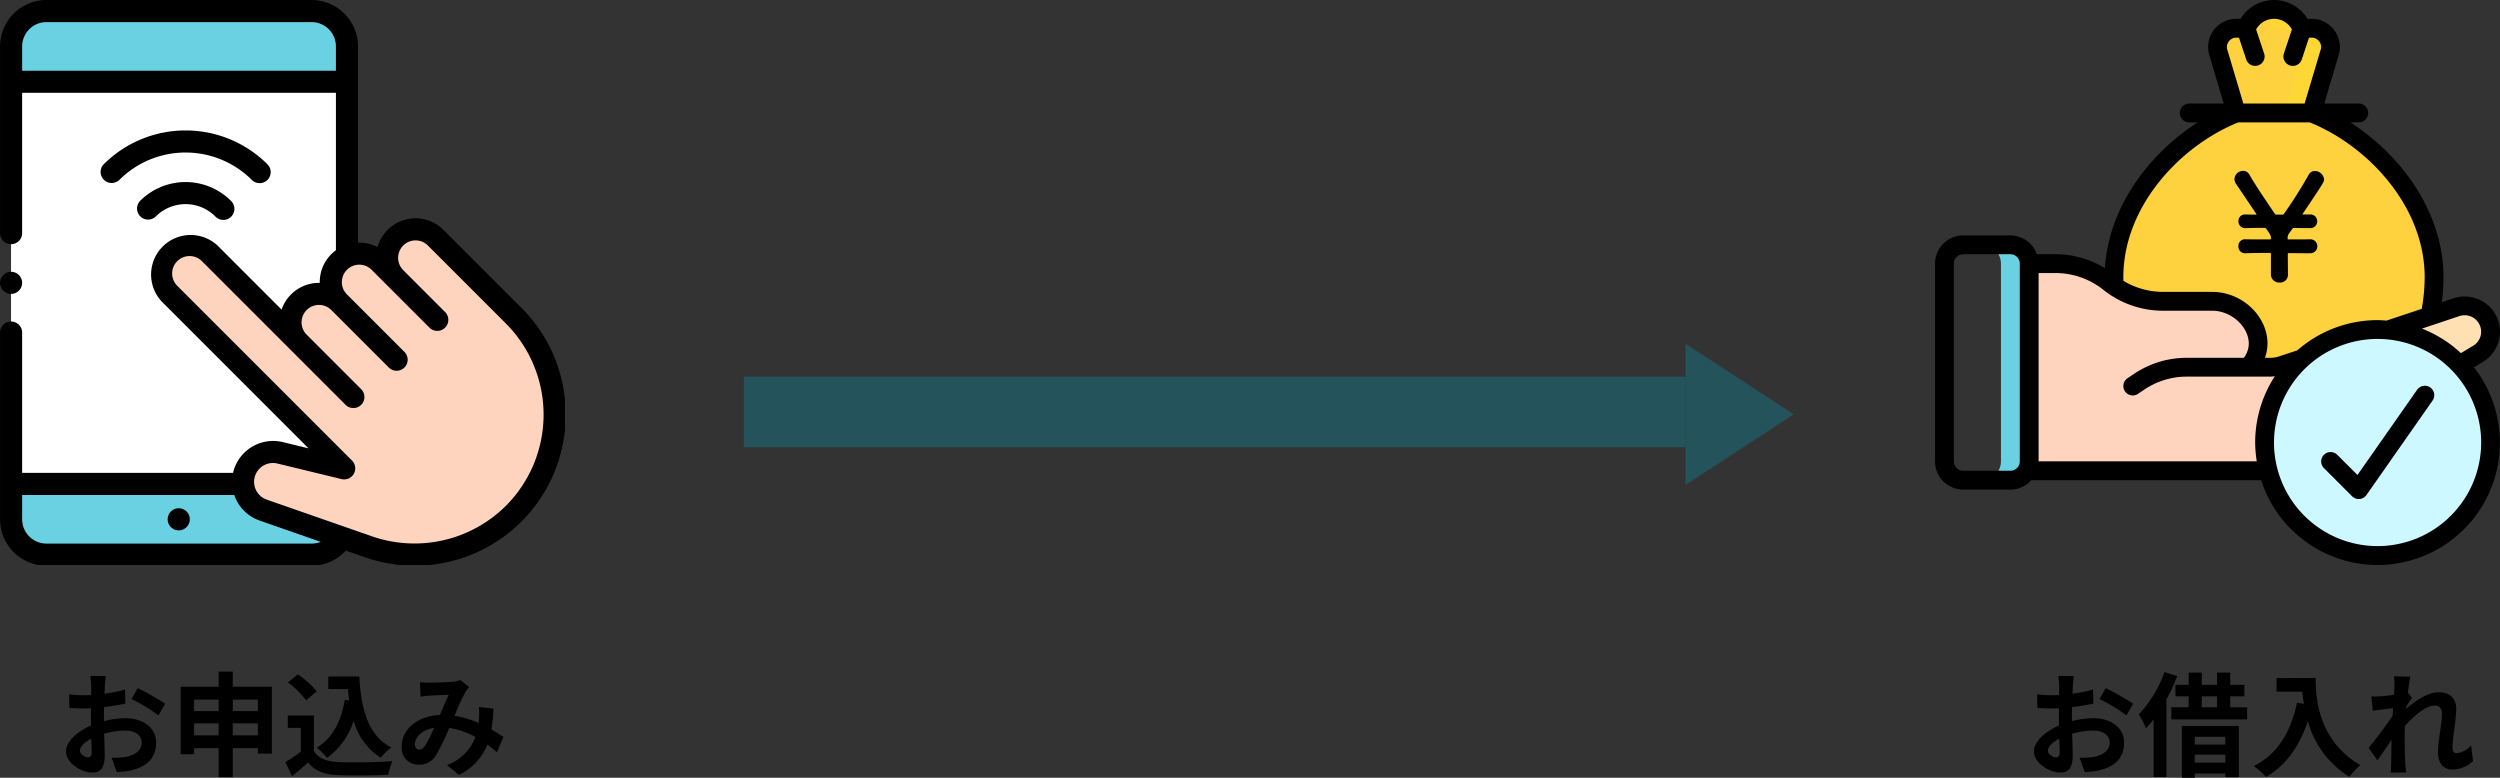 <svg height="165.184" viewBox="0 0 531 165.184" width="531" xmlns="http://www.w3.org/2000/svg" xmlns:xlink="http://www.w3.org/1999/xlink"><rect x="0" y="0" width="531" height="165.184" fill="#333333" stroke="none"/><clipPath id="a"><path d="m0 0h120v120h-120z" transform="translate(271 2004)"/></clipPath><clipPath id="b"><path d="m0 0h120v120h-120z"/></clipPath><g fill="#009eba" opacity=".3"><path d="m0 0h200v15h-200z" transform="translate(158 80)"/><path d="m15 0 15 23h-30z" transform="matrix(0 1 -1 0 381 73)"/></g><g clip-path="url(#a)" transform="translate(-271 -2004)"><path d="m66.176 2.344h-56.323a7.51 7.51 0 0 0 -7.51 7.51v100.441a7.51 7.51 0 0 0 7.51 7.51h56.323a7.51 7.51 0 0 0 7.51-7.51v-100.442a7.51 7.51 0 0 0 -7.51-7.509zm0 0" fill="#6ad1e3" transform="translate(271.011 2004.003)"/><path d="m2.344 17.344h71.342v85.422h-71.342zm0 0" fill="#fff" transform="translate(271.011 2004.022)"/><path d="m83.936 50.421a6.048 6.048 0 0 0 0 8.554l-3.4-3.4a6.049 6.049 0 0 0 -8.554 8.555 6.049 6.049 0 0 0 -8.555 8.554l-18.9-18.9a6.048 6.048 0 1 0 -8.554 8.554l16.136 16.136 20.943 20.943-13.628-3.307a6.349 6.349 0 0 0 -3.588 12.165l22.406 7.812a29.733 29.733 0 0 0 30.813-49.1l-16.566-16.566a6.048 6.048 0 0 0 -8.553 0zm0 0" fill="#ffd4be" transform="translate(271.052 2004.063)"/><path d="m308.961 2111.951a2.349 2.349 0 1 0 1.661.688 2.365 2.365 0 0 0 -1.661-.688zm0 0"/><path d="m381.767 2069.39-16.565-16.565a8.4 8.4 0 0 0 -14.016 3.641 8.406 8.406 0 0 0 -4.143-.933v-41.677a9.867 9.867 0 0 0 -9.856-9.856h-56.323a9.867 9.867 0 0 0 -9.856 9.856v39.661a2.346 2.346 0 1 0 4.693 0v-29.8h66.649v33.43a8.347 8.347 0 0 0 -3.43 6.935 8.386 8.386 0 0 0 -8.11 5.68l-13.575-13.58a8.4 8.4 0 0 0 -11.873 11.873l31.172 31.173-5.5-1.336a8.748 8.748 0 0 0 -10.45 6.2 8.837 8.837 0 0 0 -.084.349h-44.798v-29.8a2.347 2.347 0 0 0 -4.694 0v39.659a9.867 9.867 0 0 0 9.856 9.856h56.322a9.844 9.844 0 0 0 7.27-3.207l4.065 1.418a32.08 32.08 0 0 0 33.246-52.977zm-106.065-50.371v-5.163a5.168 5.168 0 0 1 5.162-5.162h56.322a5.168 5.168 0 0 1 5.163 5.163v5.163zm61.484 100.442h-56.322a5.168 5.168 0 0 1 -5.162-5.161v-5.163h45.056a8.709 8.709 0 0 0 5.358 5.419l13 4.532a5.166 5.166 0 0 1 -1.93.373zm41.262-8.022a27.538 27.538 0 0 1 -28.381 6.495l-22.405-7.812a4 4 0 0 1 1.332-7.78 3.951 3.951 0 0 1 .93.112l13.628 3.307a2.347 2.347 0 0 0 2.213-3.94l-37.085-37.084a3.703 3.703 0 1 1 5.236-5.237l18.9 18.9 11.625 11.627a2.347 2.347 0 0 0 3.318-3.318l-11.621-11.624a3.702 3.702 0 0 1 5.236-5.235l12.225 12.227a2.347 2.347 0 0 0 3.319-3.319l-12.227-12.226a3.701 3.701 0 0 1 5.236-5.232l3.4 3.4 8.937 8.936a2.347 2.347 0 0 0 3.318-3.318l-8.934-8.939a3.701 3.701 0 1 1 5.234-5.235l16.566 16.565a27.416 27.416 0 0 1 0 38.729zm0 0"/><path d="m326.147 2042.902a2.347 2.347 0 0 0 1.659-4.006 24.623 24.623 0 0 0 -34.782 0 2.347 2.347 0 0 0 3.319 3.318 19.924 19.924 0 0 1 28.144 0 2.339 2.339 0 0 0 1.66.688zm0 0"/><path d="m300.78 2046.65a2.347 2.347 0 0 0 3.319 3.319 8.94 8.94 0 0 1 12.631 0 2.347 2.347 0 1 0 3.316-3.319 13.642 13.642 0 0 0 -19.266 0zm0 0"/><path d="m273.356 2066.424a2.347 2.347 0 1 0 -2.348-2.35 2.349 2.349 0 0 0 2.348 2.35zm0 0"/></g><g clip-path="url(#b)" transform="translate(411)"><path d="m14.333 43.331h-6a4 4 0 0 1 4 4v42a4 4 0 0 1 -4 4h6a4 4 0 0 0 4-4v-42a4 4 0 0 0 -4-4z" fill="#6ad1e3" transform="translate(1.667 8.661)"/><path d="m99.321 64.309-3.92 2.36a24 24 0 0 0 -15.239-7.4l8.96-2.98 5.62-1.88a5.51 5.51 0 0 1 6.12 1.92v.02a5.46 5.46 0 0 1 -1.54 7.96z" fill="#ffe0b2" transform="translate(16.032 10.822)"/><path d="m98.72 56.35v-.02a5.51 5.51 0 0 0 -6.12-1.92l-1.5.5a5.487 5.487 0 0 1 1.616 1.42v.02a5.46 5.46 0 0 1 -1.54 7.96l-.314.188a24.151 24.151 0 0 1 2.4 2.172l3.92-2.36a5.46 5.46 0 0 0 1.534-7.96z" fill="none" transform="translate(18.173 10.822)"/><path d="m67.423 90.662h-50.757v-44h5.6a19.743 19.743 0 0 1 12.434 4.762 18.255 18.255 0 0 0 10.359 3.24h10.465c7.664 0 12.937 8.722 7.66 14 7.08 0 5.076.3 11.339-1.78a24.035 24.035 0 0 0 -7.1 23.778z" fill="#ffd4be" transform="translate(3.333 9.328)"/><path d="m99.661 54.9a39.654 39.654 0 0 1 -.84 8.22l-8.96 2.98a23.931 23.931 0 0 0 -18.319 6.1l-.02.02c-6.459 2.138-4.459 1.78-11.338 1.78 5.2-5.2.112-14-7.66-14h-10.46a18.255 18.255 0 0 1 -10.364-3.243c-.02-.62-.04-1.24-.04-1.86 0-16.059 12.879-29.758 26-34.9h16c13.122 5.142 26.001 18.841 26.001 34.903z" fill="#fdd23e" transform="translate(6.333 3.995)"/><path d="m68.91 20h-6c13.119 5.14 26 18.839 26 34.9a39.653 39.653 0 0 1 -.84 8.22l-8.96 2.98a23.931 23.931 0 0 0 -18.32 6.1c-.04.04-4.29 1.488-5.244 1.662-.042.044-.072.094-.116.138 6.9 0 4.966.334 11.339-1.78a23.745 23.745 0 0 1 18.34-6.12l8.96-2.98a39.65 39.65 0 0 0 .84-8.22c0-16.059-12.879-29.758-26-34.9z" fill="none" transform="translate(11.086 3.995)"/><path d="m70 23.665 3.9-13.131a4 4 0 0 0 -3.9-4.868h-2a7.4 7.4 0 0 0 -6-4 7.4 7.4 0 0 0 -6 4h-2a4 4 0 0 0 -3.906 4.868l3.906 13.131z" fill="#fdd23e" transform="translate(9.999 .328)"/><path d="m68.5 5.666h-2a7.4 7.4 0 0 0 -6-4 5.8 5.8 0 0 0 -3 .858 8.733 8.733 0 0 1 3 3.142h2a4 4 0 0 1 3.9 4.868l-3.9 13.131h6l3.9-13.131a4 4 0 0 0 -3.9-4.868z" fill="#fdd834" transform="translate(11.499 .328)"/><path d="m106.328 82.329a24 24 0 0 1 -47.238 6 23.716 23.716 0 0 1 -.76-6 24.023 24.023 0 0 1 7.86-17.779l.02-.02a23.889 23.889 0 0 1 16.119-6.2c.74 0 1.48.04 2.2.1a23.977 23.977 0 0 1 21.799 23.899z" fill="#cef8ff" transform="translate(11.666 11.661)"/><path d="m96.27 65.83a24 24 0 0 0 -15.239-7.4c-.72-.06-1.46-.1-2.2-.1a24.483 24.483 0 0 0 -3.012.2 23.975 23.975 0 0 1 .012 47.6 24 24 0 0 0 20.439-40.3z" fill="none" transform="translate(15.164 11.661)"/><path d="m116.394 76.845a7.46 7.46 0 0 0 2.242-10.687 1.8 1.8 0 0 0 -.138-.2 7.51 7.51 0 0 0 -8.35-2.612l-2.506.834a42.45 42.45 0 0 0 .352-5.288c0-13.933-9.09-26.021-19.779-32.9h1.785a2 2 0 1 0 0-4h-7.32l3.17-10.696a6 6 0 0 0 -5.85-7.3h-.9a8.308 8.308 0 0 0 -14.2 0h-.9a5.966 5.966 0 0 0 -4.68 2.248 6.026 6.026 0 0 0 -1.14 5.2l3.135 10.552h-7.315a2 2 0 1 0 0 4h1.78c-10.188 6.553-18.886 17.845-19.686 30.952a20.309 20.309 0 0 0 -10.494-2.952h-3.969a6 6 0 0 0 -5.631-4h-10a6 6 0 0 0 -6 6v42a6 6 0 0 0 6 6h10a5.97 5.97 0 0 0 4.44-2h48.828a25.985 25.985 0 1 0 45.2-23.985zm-5-9.715a3.518 3.518 0 0 1 3.8 1.1 1.5 1.5 0 0 0 .1.144 3.46 3.46 0 0 1 -.972 5.048l-2.628 1.582a26.029 26.029 0 0 0 -8.266-5.21l2.36-.786.068-.022zm-49.349-56.704a2 2 0 0 1 1.955-2.43h.558l1.542 4.63a2.002 2.002 0 0 0 3.8-1.264l-1.7-5.1a4.32 4.32 0 0 1 7.6 0l-1.7 5.1a2.002 2.002 0 1 0 3.8 1.264l1.536-4.63h.564a1.988 1.988 0 0 1 1.56.75 1.948 1.948 0 0 1 .426 1.546l-3.486 11.704h-13.011zm2.362 15.57h15.193c12.173 4.914 24.4 17.705 24.4 32.9a37.83 37.83 0 0 1 -.624 6.7l-7.488 2.5c-.626-.046-1.25-.1-1.888-.1a25.857 25.857 0 0 0 -17.043 6.414l-3.84 1.274a5.923 5.923 0 0 1 -1.9.312h-1.143c2.42-6.72-3.638-14-11.213-14h-10.461a16.293 16.293 0 0 1 -8.386-2.35c0-.25-.016-.5-.016-.75.002-15.2 12.225-27.989 24.409-32.9zm-48.407 73.994h-10a2 2 0 0 1 -2-2v-41.994a2 2 0 0 1 2-2h10a2 2 0 0 1 2 2v42a2 2 0 0 1 -2 1.994zm6-2v-39.994h3.6a16.307 16.307 0 0 1 10.15 3.558 20.321 20.321 0 0 0 12.65 4.442h10.459c5.31 0 9.907 5.744 6.74 10h-12.162a20.025 20.025 0 0 0 -11.093 3.36l-1.462.98a2 2 0 1 0 2.232 3.32l1.448-.972a16.045 16.045 0 0 1 8.876-2.688h17.778c.322 0 .636-.048.954-.078a25.817 25.817 0 0 0 -4.17 14.072 26.112 26.112 0 0 0 .34 4zm72 18a22 22 0 1 1 22-22 22 22 0 0 1 -22 21.999z"/><path d="m102.357 82.845-12.634 18.045-4.314-4.314a2 2 0 0 0 -2.828 2.828l6 6a2 2 0 0 0 1.414.586 1.683 1.683 0 0 0 .174 0 2 2 0 0 0 1.464-.846l14-20a2 2 0 1 0 -3.276-2.29z"/><path d="m79.669 53.789a1.483 1.483 0 1 0 0-2.964h-.031c-.967.031-2.652.031-4.524.031-.156 0-.187-.031-.218-.156a1.725 1.725 0 0 1 .437-1.31l.562-.78c.125-.187.094-.156.343-.187l3.4.031h.031a1.431 1.431 0 0 0 1.5-1.466 1.408 1.408 0 0 0 -1.5-1.435h-1.468c-.125 0-.156 0-.156-.031s.031-.062.062-.125c4.524-6.739 4.524-6.77 4.524-7.3a1.97 1.97 0 0 0 -1.964-1.777 1.477 1.477 0 0 0 -1.31.811 98.006 98.006 0 0 1 -5.273 8.33c-.094.125-.094.094-.25.125h-1.31c-.187-.031-.218 0-.312-.125-2.09-3.089-4.15-6.115-5.4-8.3a1.56 1.56 0 0 0 -1.401-.872 1.841 1.841 0 0 0 -1.81 1.747 1.7 1.7 0 0 0 .343 1.03c4.368 6.458 4.368 6.49 4.368 6.49s0 .031-.25.031c-.9 0-1.654-.031-2.153-.031h-.062a1.365 1.365 0 0 0 -1.404 1.433 1.418 1.418 0 0 0 1.529 1.466c1.061-.031 2.465-.062 4.025-.062.156 0 .343.062 1.154 1.4a1.393 1.393 0 0 1 .187.874c-.031.156-.031.187-.218.187-2.215 0-4.243 0-5.21-.031h-.063a1.373 1.373 0 0 0 -1.4 1.466 1.394 1.394 0 0 0 1.529 1.5c1.31-.062 3.182-.062 5.21-.062.125 0 .156.062.156.187v4.375a1.717 1.717 0 0 0 1.841 1.716 1.629 1.629 0 0 0 1.778-1.622c0-1.4-.031-3-.031-4.462 0-.094.031-.156.156-.156 1.622 0 3.182.031 4.555.031z"/></g><path d="m436.7 160.864c-.624 0-1.728-.672-1.728-1.392 0-.84.96-1.824 2.424-2.568.048 1.248.072 2.328.072 2.928-.004.816-.34 1.032-.768 1.032zm3.38-8.544c0-.7 0-1.416.024-2.136a45.9 45.9 0 0 0 4.536-.744l-.072-2.976a32.548 32.548 0 0 1 -4.368.888c.024-.6.048-1.176.072-1.7.048-.6.144-1.632.192-2.064h-3.264a18.867 18.867 0 0 1 .168 2.088c0 .408 0 1.1-.024 1.944-.48.024-.936.048-1.368.048a26.038 26.038 0 0 1 -3.288-.192l.048 2.88c1.032.1 2.232.12 3.312.12.384 0 .816-.024 1.272-.048v1.992c0 .552 0 1.1.024 1.656-2.9 1.272-5.328 3.408-5.328 5.5 0 2.52 3.288 4.512 5.616 4.512 1.536 0 2.616-.768 2.616-3.72 0-.816-.072-2.64-.12-4.536a16.872 16.872 0 0 1 4.464-.648c2.064 0 3.5.936 3.5 2.544 0 1.728-1.536 2.712-3.456 3.048a18.169 18.169 0 0 1 -2.928.168l1.1 3.048a19.364 19.364 0 0 0 3.12-.384c3.768-.936 5.232-3.048 5.232-5.856 0-3.264-2.88-5.208-6.528-5.208a19.345 19.345 0 0 0 -4.56.624zm5.856-3.84a36.1 36.1 0 0 1 5.712 3.456l1.44-2.448a52.5 52.5 0 0 0 -5.832-3.336zm13.8-5.736a25.507 25.507 0 0 1 -5.448 9 18.079 18.079 0 0 1 1.512 2.956 22.054 22.054 0 0 0 1.632-1.92v12.26h2.712v-16.488a38.251 38.251 0 0 0 2.3-4.944zm12.912 13.756v1.632h-6.48v-1.632zm-6.48 5.472v-1.7h6.48v1.7zm-2.736 3.216h2.736v-.888h6.48v.768h2.88v-10.876h-12.1zm4.224-17.288h3.244v2.328h-3.24zm6.044 2.332v-2.332h3v-2.444h-3v-2.592h-2.8v2.592h-3.24v-2.592h-2.788v2.592h-2.808v2.444h2.808v2.328h-3.672v2.572h16.1v-2.568zm9.84-6.216v2.9h5.472c.072.816.168 1.68.336 2.592l-1.464-.264c-1.32 6.312-4.176 10.944-9.168 13.464a22.8 22.8 0 0 1 2.616 2.328c4.176-2.5 7.056-6.48 8.856-11.856a20.279 20.279 0 0 0 8.832 11.832 15.365 15.365 0 0 1 2.3-2.5c-8.832-5.208-9.48-13.968-9.48-18.5zm41.332 14.284a4.8 4.8 0 0 1 -3.048 1.68c-.6 0-.912-.408-.912-1.032 0-2.472.792-5.952.792-8.424 0-1.992-1.2-3.5-3.744-3.5-2.3 0-5.04 1.9-6.912 3.528a3.581 3.581 0 0 0 .048-.5c.408-.624.912-1.392 1.224-1.8l-.888-1.128c.192-1.488.384-2.712.528-3.384l-3.48-.1a12.677 12.677 0 0 1 .1 2.112c0 .264-.048.936-.1 1.824-1.008.144-2.04.264-2.736.312a20.214 20.214 0 0 1 -2.064.024l.288 3.048c1.344-.168 3.168-.408 4.32-.552l-.1 1.656c-1.344 1.992-3.744 5.16-5.088 6.792l1.872 2.64c.816-1.128 1.968-2.88 3-4.392-.048 2.016-.048 3.384-.1 5.232 0 .384-.024 1.248-.072 1.752h3.264c-.048-.528-.144-1.392-.168-1.824-.144-2.232-.144-4.224-.144-6.168 0-.6.024-1.248.048-1.92 1.92-2.136 4.512-4.32 6.288-4.32.984 0 1.584.576 1.584 1.752 0 2.16-.84 5.64-.84 8.232 0 2.28 1.2 3.6 2.976 3.6a6.292 6.292 0 0 0 4.464-1.8z"/><path d="m18.7 160.864c-.624 0-1.728-.672-1.728-1.392 0-.84.96-1.824 2.424-2.568.048 1.248.072 2.328.072 2.928-.004.816-.34 1.032-.768 1.032zm3.38-8.544c0-.7 0-1.416.024-2.136a45.9 45.9 0 0 0 4.536-.744l-.072-2.976a32.548 32.548 0 0 1 -4.368.888c.024-.6.048-1.176.072-1.7.048-.6.144-1.632.192-2.064h-3.264a18.867 18.867 0 0 1 .168 2.088c0 .408 0 1.1-.024 1.944-.48.024-.936.048-1.368.048a26.038 26.038 0 0 1 -3.288-.192l.048 2.88c1.032.1 2.232.12 3.312.12.384 0 .816-.024 1.272-.048v1.992c0 .552 0 1.1.024 1.656-2.9 1.272-5.328 3.408-5.328 5.5 0 2.52 3.288 4.512 5.616 4.512 1.536 0 2.616-.768 2.616-3.72 0-.816-.072-2.64-.12-4.536a16.872 16.872 0 0 1 4.464-.648c2.064 0 3.5.936 3.5 2.544 0 1.728-1.536 2.712-3.456 3.048a18.169 18.169 0 0 1 -2.928.168l1.1 3.048a19.364 19.364 0 0 0 3.12-.384c3.768-.936 5.232-3.048 5.232-5.856 0-3.264-2.88-5.208-6.528-5.208a19.345 19.345 0 0 0 -4.56.624zm5.856-3.84a36.1 36.1 0 0 1 5.712 3.456l1.44-2.448a52.5 52.5 0 0 0 -5.832-3.336zm21.5 7.7v-2.54h5.328v2.544zm-8.208 0v-2.54h5.212v2.544zm5.212-7.58v2.424h-5.208v-2.424zm8.328 0v2.424h-5.328v-2.424zm-5.328-2.736v-3.216h-3v3.216h-8.064v14.328h2.856v-1.272h5.208v6.144h3v-6.144h5.328v1.152h2.976v-14.208zm23.784 2.784c-.744 4.584-2.592 8.16-5.952 10.152a15.753 15.753 0 0 1 2.208 2.16 15.411 15.411 0 0 0 5.64-7.9 13.253 13.253 0 0 0 5.76 7.872 12.789 12.789 0 0 1 2.232-2.184c-4.992-2.5-6.432-8.28-6.792-15.072h-6.6v2.688h4.18c.072.816.168 1.632.264 2.424zm-5.952-1.8a19.218 19.218 0 0 0 -4.008-3.624l-2.112 1.728a18.162 18.162 0 0 1 3.864 3.792zm-.6 5.136h-5.544v2.616h2.76v5.064a34.048 34.048 0 0 1 -3.264 2.208l1.392 2.976c1.3-1.008 2.352-1.944 3.408-2.88 1.56 1.872 3.528 2.544 6.48 2.664 2.856.12 7.68.072 10.56-.072a14.948 14.948 0 0 1 .888-2.88c-3.192.24-8.592.312-11.4.192-2.5-.1-4.3-.744-5.28-2.352zm23.592 6.432c-.432.6-.768.816-1.248.816s-.888-.456-.888-1.128c0-1.488 1.44-3.1 4.08-3.5a30.74 30.74 0 0 1 -1.944 3.812zm16.656-1.9c-.7-.456-1.56-1.032-2.544-1.584a39.107 39.107 0 0 0 .456-4.416l-3.12-.36a15.413 15.413 0 0 1 .024 2.592c-.024.264-.048.528-.072.816a20.829 20.829 0 0 0 -5.112-1.536 45.993 45.993 0 0 1 2.328-5.088 5.563 5.563 0 0 1 .792-1.008l-1.9-1.488a5.891 5.891 0 0 1 -1.608.36c-1.1.1-3.648.192-4.992.192a19.232 19.232 0 0 1 -1.968-.1l.12 3.072c.6-.1 1.44-.192 1.944-.216 1.08-.072 3.12-.144 4.056-.168-.552 1.128-1.224 2.736-1.9 4.272-4.776.216-8.112 3.048-8.112 6.72a3.543 3.543 0 0 0 3.648 3.84 4.062 4.062 0 0 0 3.7-2.088 49.419 49.419 0 0 0 2.76-5.712 16.659 16.659 0 0 1 5.568 1.92 10.249 10.249 0 0 1 -6.048 5.976l2.544 2.064a11.905 11.905 0 0 0 6.024-6.432c.72.528 1.416 1.1 2.04 1.656z"/></svg>